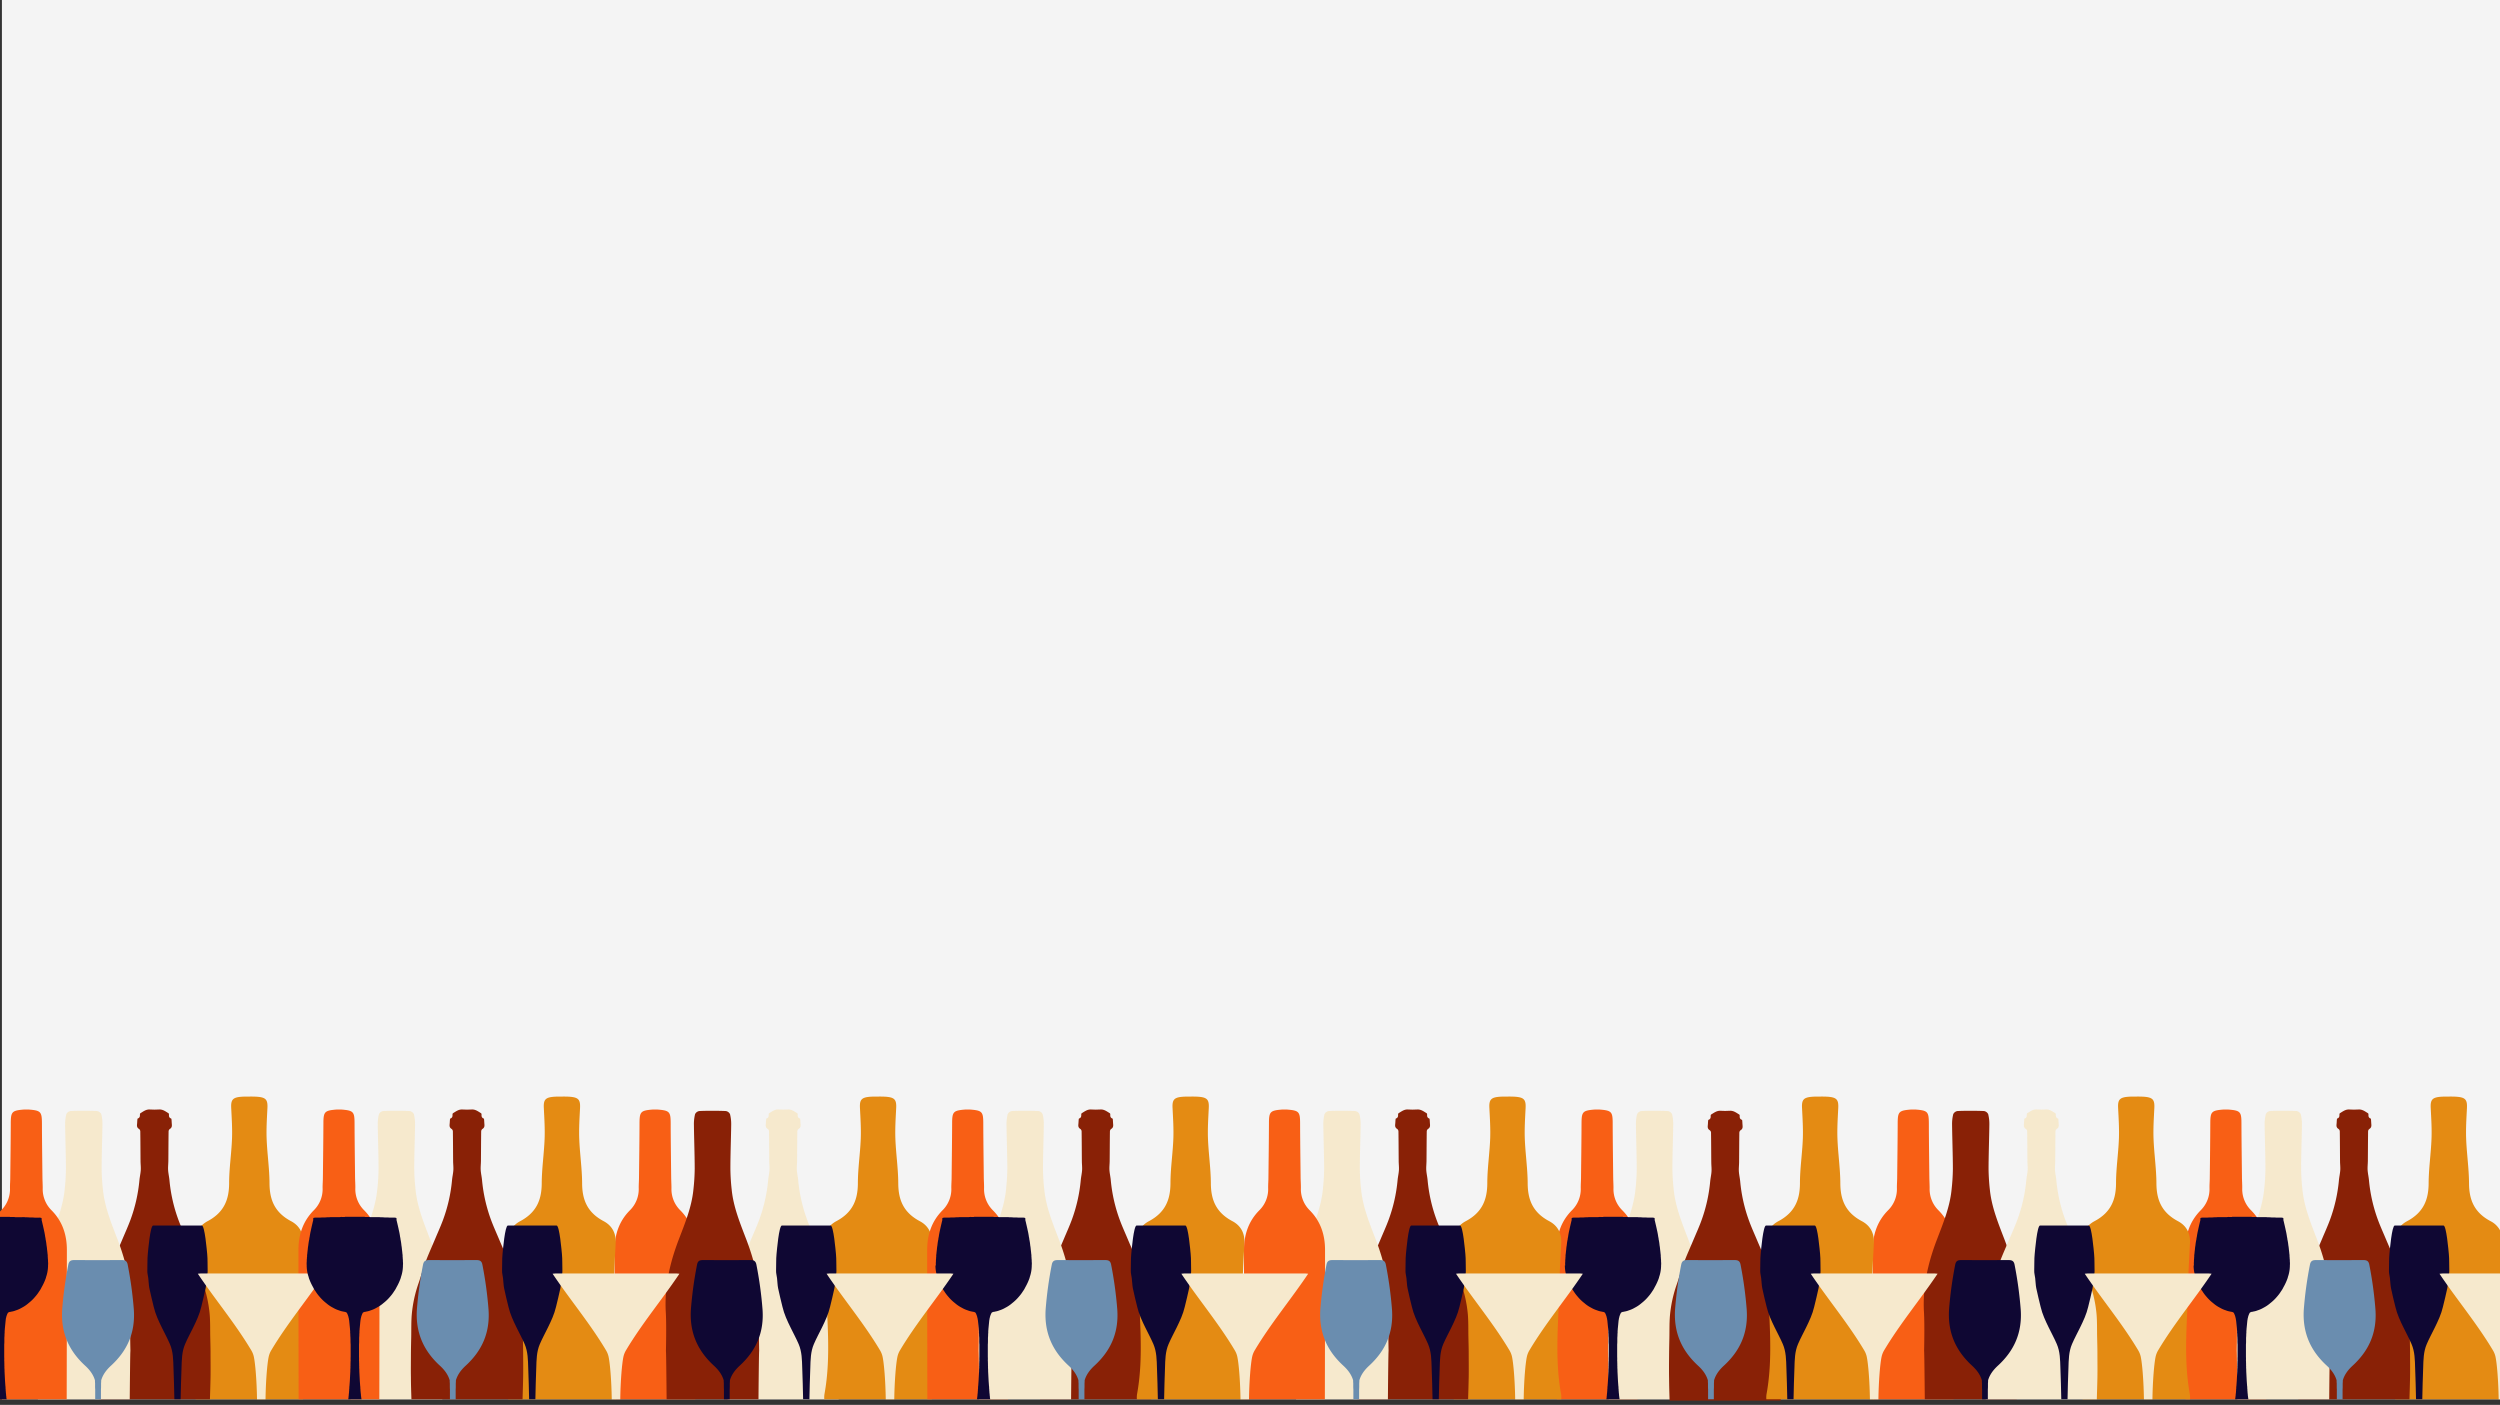 <?xml version="1.0" encoding="UTF-8"?> <svg xmlns="http://www.w3.org/2000/svg" viewBox="0 0 2609.91 1466.6"><rect x="0" y="0" width="2609.91" height="1466.6" fill="#333333" stroke="none"/><defs><style>.cls-1{fill:#f4f4f4;}.cls-2{fill:#f6e9cd;}.cls-3{fill:#e48b13;}.cls-4{fill:#f85f15;}.cls-5{fill:#892106;}.cls-6{fill:none;}.cls-7{fill:#6a8daf;}.cls-8{fill:#0f0733;}</style></defs><g id="Layer_2" data-name="Layer 2"><g id="Layer_1-2" data-name="Layer 1"><rect class="cls-1" x="2" width="2607.91" height="1460.8"></rect><path class="cls-2" d="M365.17,1410.43c.21,0,.52,28.48.71,50.37h95.91c.19-21.89.49-50.37.71-50.37,0,0-.66-27,.13-40.38,1.55-26.14-4-51-13.33-75.49-6.53-17.12-13.65-34.21-15.47-52.54a214.05,214.05,0,0,1-1.37-21.92c0-15.29.65-30.58.83-45.87a42.22,42.22,0,0,0-1.21-11.08,5.92,5.92,0,0,0-4.37-3.26c-4.62-.23-9.25-.26-13.88-.26s-9.25,0-13.87.26a5.92,5.92,0,0,0-4.37,3.26,42.66,42.66,0,0,0-1.22,11.08c.19,15.29.79,30.58.84,45.87a216.93,216.93,0,0,1-1.37,21.92c-1.82,18.33-8.95,35.42-15.48,52.54-9.34,24.51-14.87,49.35-13.33,75.49C365.82,1383.47,365.17,1410.43,365.17,1410.43Z"></path><path class="cls-2" d="M759.56,1460.8h116c.23-7.62.48-15.23.62-22.86.16-8.31,0-16.63,0-25,0-5.78-.18-11.56-.3-17.34-.16-7.83.06-15.67-.59-23.46a134.66,134.66,0,0,0-7.18-32.82c-2.56-7.4-4.58-14.95-7.34-22.29-3-8-6.59-15.83-9.91-23.74-2.7-6.4-5.59-12.76-8-19.24a162.22,162.22,0,0,1-9.58-42c-.32-3.52-1.18-7-1.39-10.51-.2-3.19.21-6.41.24-9.62.1-10.26.11-20.52.25-30.78a3.31,3.31,0,0,1,1.29-2.53c2.74-1.65,2.12-4,2-6.21-.08-1.12-.11-2.24-.22-3.35,0-.47-.11-1.24-.41-1.35-2.45-.87-2.29-2.68-2.28-4.49a1.46,1.46,0,0,0-.57-1.09c-2.92-1.75-5.68-4-9.5-3.86l-5.08.17-5.08-.17c-3.82-.13-6.57,2.11-9.49,3.86a1.4,1.4,0,0,0-.57,1.09c0,1.81.16,3.62-2.28,4.49-.3.11-.37.88-.41,1.35-.12,1.11-.15,2.23-.23,3.35-.16,2.26-.78,4.56,2,6.21a3.33,3.33,0,0,1,1.28,2.53c.15,10.26.16,20.52.25,30.78,0,3.21.44,6.43.24,9.62-.21,3.51-1.06,7-1.39,10.51a162.22,162.22,0,0,1-9.58,42c-2.42,6.48-5.31,12.84-8,19.24-3.33,7.91-6.91,15.74-9.92,23.74-2.76,7.34-4.78,14.89-7.33,22.29a134.68,134.68,0,0,0-7.19,32.82c-.65,7.79-.43,15.63-.59,23.46-.11,5.78-.26,11.56-.3,17.34-.06,8.32-.17,16.64,0,25C759.08,1445.57,759.33,1453.18,759.56,1460.8Z"></path><path class="cls-3" d="M860.52,1460.8H972.78a23.72,23.72,0,0,0-.32-6.41c-7-39.45-2-78.82-1.39-118.22.2-12.87,1.13-25.73,1.71-38.6.42-9.44-3.17-17.74-12.56-22.72-17.49-9.28-22.38-22.9-22.46-39.48-.08-15.49-2.43-30.95-3-46.45-.41-10.67.29-21.39.82-32.07.46-9.17-1.72-11.49-12.51-12-2.13-.09-4.26-.09-6.39-.07s-4.26,0-6.38.07c-10.8.49-13,2.81-12.52,12,.53,10.68,1.23,21.4.82,32.07-.6,15.5-3,31-3,46.45-.08,16.58-5,30.2-22.46,39.48-9.39,5-13,13.28-12.56,22.72.58,12.87,1.51,25.73,1.71,38.6.62,39.4,5.64,78.77-1.39,118.22A23.72,23.72,0,0,0,860.52,1460.8Z"></path><path class="cls-4" d="M1052.35,1460.8q.18-78,.19-155.93c0-15.76-4.62-29.91-16-41.36a31.1,31.1,0,0,1-9.21-23.26c.05-3.74-.25-7.48-.29-11.23-.2-18.66-.46-37.32-.53-56,0-12.48-1.06-13.75-14.19-14.73-.68,0-3.46,0-4.15,0-13.13,1-14.14,2.25-14.18,14.73-.07,18.66-.33,37.32-.53,56,0,3.75-.35,7.49-.3,11.23a31,31,0,0,1-9.21,23.26c-11.37,11.45-16,25.6-16,41.36q0,78,.18,155.93Z"></path><path class="cls-5" d="M1085.9,1460.8h116c.23-7.62.47-15.23.62-22.86.15-8.31,0-16.63,0-25,0-5.78-.19-11.56-.31-17.34-.15-7.83.06-15.67-.59-23.46a134.2,134.2,0,0,0-7.18-32.82c-2.56-7.4-4.58-14.95-7.33-22.29-3-8-6.6-15.83-9.92-23.74-2.69-6.4-5.58-12.76-8-19.24a162.63,162.63,0,0,1-9.58-42c-.32-3.52-1.17-7-1.39-10.51-.19-3.19.22-6.41.25-9.62.09-10.26.1-20.52.25-30.78a3.33,3.33,0,0,1,1.28-2.53c2.74-1.65,2.13-4,2-6.21-.08-1.12-.11-2.24-.22-3.35,0-.47-.11-1.24-.41-1.35-2.45-.87-2.29-2.68-2.28-4.49a1.4,1.4,0,0,0-.57-1.09c-2.92-1.75-5.67-4-9.5-3.86l-5.07.17-5.08-.17c-3.83-.13-6.58,2.11-9.5,3.86a1.4,1.4,0,0,0-.57,1.09c0,1.81.17,3.62-2.28,4.49-.3.11-.36.88-.41,1.35-.11,1.11-.14,2.23-.22,3.35-.16,2.26-.78,4.56,2,6.21a3.33,3.33,0,0,1,1.28,2.53c.15,10.26.16,20.52.25,30.78,0,3.21.44,6.43.25,9.62-.22,3.51-1.07,7-1.39,10.51a162.63,162.63,0,0,1-9.58,42c-2.43,6.48-5.32,12.84-8,19.24-3.32,7.91-6.91,15.74-9.92,23.74-2.75,7.34-4.77,14.89-7.33,22.29a134.2,134.2,0,0,0-7.18,32.82c-.66,7.79-.44,15.63-.59,23.46-.12,5.78-.26,11.56-.31,17.34,0,8.32-.17,16.64,0,25C1085.43,1445.57,1085.67,1453.18,1085.9,1460.8Z"></path><path class="cls-3" d="M1186.87,1460.8h112.25a23.32,23.32,0,0,0-.32-6.41c-7-39.45-2-78.82-1.39-118.22.2-12.87,1.14-25.73,1.71-38.6.43-9.44-3.17-17.74-12.56-22.72-17.49-9.28-22.38-22.9-22.46-39.48-.07-15.49-2.43-30.95-3-46.45-.41-10.67.28-21.39.82-32.07.45-9.17-1.73-11.49-12.52-12-2.12-.09-4.26-.09-6.39-.07s-4.26,0-6.38.07c-10.79.49-13,2.81-12.52,12,.53,10.68,1.23,21.4.82,32.07-.59,15.5-3,31-3,46.45-.09,16.58-5,30.2-22.46,39.48-9.39,5-13,13.28-12.57,22.72.58,12.87,1.52,25.73,1.72,38.6.61,39.4,5.63,78.77-1.39,118.22A22.93,22.93,0,0,0,1186.87,1460.8Z"></path><rect class="cls-6" x="2" y="380.06" width="2607.91" height="1086.54"></rect><path class="cls-4" d="M1709.45,1460.8q.16-78,.18-155.93c0-15.76-4.62-29.91-16-41.36a31,31,0,0,1-9.21-23.26c0-3.74-.26-7.48-.3-11.23-.2-18.66-.46-37.32-.53-56,0-12.48-1-13.75-14.18-14.73-.69,0-3.47,0-4.15,0-13.13,1-14.15,2.25-14.19,14.73-.07,18.66-.33,37.32-.53,56,0,3.75-.34,7.49-.29,11.23a31.08,31.08,0,0,1-9.22,23.26c-11.37,11.45-16,25.6-16,41.36q0,78,.18,155.93Z"></path><path class="cls-3" d="M1517.62,1460.8h112.25a23.32,23.32,0,0,0-.32-6.41c-7-39.45-2-78.82-1.39-118.22.2-12.87,1.14-25.73,1.71-38.6.43-9.44-3.17-17.74-12.56-22.72-17.49-9.28-22.38-22.9-22.46-39.48-.08-15.49-2.43-30.95-3-46.45-.41-10.67.29-21.39.82-32.07.46-9.17-1.72-11.49-12.51-12-2.12-.09-4.26-.09-6.39-.07s-4.26,0-6.38.07c-10.79.49-13,2.81-12.52,12,.53,10.68,1.23,21.4.82,32.07-.6,15.5-3,31-3,46.45-.09,16.58-5,30.2-22.46,39.48-9.39,5-13,13.28-12.57,22.72.58,12.87,1.52,25.73,1.72,38.6.61,39.4,5.63,78.77-1.39,118.22A22.93,22.93,0,0,0,1517.62,1460.8Z"></path><path class="cls-2" d="M1678.65,1410.43c.21,0,.52,28.48.71,50.37h95.91c.19-21.89.5-50.37.71-50.37,0,0-.66-27,.14-40.38,1.54-26.14-4-51-13.34-75.49-6.52-17.12-13.65-34.21-15.47-52.54a214.05,214.05,0,0,1-1.37-21.92c0-15.29.65-30.58.83-45.87a42.22,42.22,0,0,0-1.21-11.08,5.92,5.92,0,0,0-4.37-3.26c-4.62-.23-9.25-.26-13.87-.26s-9.26,0-13.88.26a5.92,5.92,0,0,0-4.37,3.26,42.66,42.66,0,0,0-1.22,11.08c.19,15.29.79,30.58.84,45.87a214.05,214.05,0,0,1-1.37,21.92c-1.82,18.33-9,35.42-15.48,52.54-9.34,24.51-14.87,49.35-13.33,75.49C1679.3,1383.47,1678.65,1410.43,1678.65,1410.43Z"></path><path class="cls-5" d="M1743,1462.16h116c.23-7.62.48-15.24.62-22.86.16-8.31,0-16.64,0-25,0-5.79-.19-11.57-.3-17.35-.16-7.82.06-15.67-.59-23.45a135.2,135.2,0,0,0-7.18-32.83c-2.56-7.4-4.59-15-7.34-22.29-3-8-6.6-15.82-9.92-23.73-2.69-6.4-5.58-12.76-8-19.25a162.15,162.15,0,0,1-9.58-42c-.33-3.52-1.18-7-1.4-10.52-.19-3.19.22-6.4.25-9.61.09-10.26.1-20.52.25-30.79a3.34,3.34,0,0,1,1.28-2.53c2.74-1.64,2.13-3.94,2-6.21-.08-1.11-.1-2.23-.22-3.34,0-.48-.11-1.24-.41-1.35-2.44-.88-2.29-2.68-2.28-4.49a1.4,1.4,0,0,0-.57-1.1c-2.92-1.74-5.67-4-9.49-3.86-1.69.06-3.39.11-5.08.18l-5.08-.18c-3.82-.12-6.58,2.12-9.5,3.86a1.46,1.46,0,0,0-.57,1.1c0,1.81.17,3.61-2.28,4.49-.3.11-.36.87-.41,1.35-.11,1.11-.14,2.23-.22,3.34-.16,2.27-.78,4.57,2,6.21a3.28,3.28,0,0,1,1.28,2.53c.15,10.27.16,20.53.26,30.79,0,3.21.43,6.42.24,9.61-.21,3.52-1.07,7-1.39,10.52a162.15,162.15,0,0,1-9.58,42c-2.43,6.49-5.31,12.85-8,19.25-3.32,7.91-6.91,15.74-9.91,23.73-2.76,7.34-4.78,14.89-7.34,22.29a134.74,134.74,0,0,0-7.18,32.83c-.65,7.78-.43,15.63-.59,23.45-.12,5.78-.26,11.56-.3,17.35-.06,8.31-.17,16.64,0,25C1742.52,1446.92,1742.76,1454.54,1743,1462.16Z"></path><path class="cls-4" d="M2039.49,1460.8q.18-78,.19-155.93c0-15.76-4.62-29.91-16-41.36a31.07,31.07,0,0,1-9.21-23.26c0-3.74-.25-7.48-.29-11.23-.21-18.66-.47-37.32-.53-56-.05-12.48-1.06-13.75-14.19-14.73-.69,0-3.46,0-4.15,0-13.13,1-14.14,2.25-14.19,14.73-.06,18.66-.32,37.32-.53,56,0,3.75-.34,7.49-.29,11.23a31.07,31.07,0,0,1-9.21,23.26c-11.38,11.45-16,25.6-16,41.36q0,78,.19,155.93Z"></path><path class="cls-4" d="M2365.83,1460.8q.18-78,.19-155.93c0-15.76-4.62-29.91-16-41.36a31.1,31.1,0,0,1-9.21-23.26c.05-3.74-.25-7.48-.29-11.23-.2-18.66-.46-37.32-.53-56,0-12.48-1.06-13.75-14.19-14.73-.68,0-3.46,0-4.15,0-13.13,1-14.14,2.25-14.18,14.73-.07,18.66-.33,37.32-.53,56,0,3.75-.35,7.49-.3,11.23a31,31,0,0,1-9.21,23.26c-11.37,11.45-16,25.6-16,41.36q0,78,.18,155.93Z"></path><path class="cls-3" d="M1844,1460.8h112.25a22.93,22.93,0,0,0-.32-6.41c-7-39.45-2-78.82-1.39-118.22.2-12.87,1.14-25.73,1.72-38.6.42-9.44-3.18-17.74-12.57-22.72-17.48-9.28-22.37-22.9-22.45-39.48-.08-15.49-2.44-30.95-3-46.45-.41-10.67.29-21.39.82-32.07.46-9.17-1.73-11.49-12.52-12-2.12-.09-4.25-.09-6.38-.07s-4.26,0-6.39.07c-10.79.49-13,2.81-12.51,12,.53,10.68,1.22,21.4.82,32.07-.6,15.5-3,31-3,46.45-.08,16.58-5,30.2-22.46,39.48-9.39,5-13,13.28-12.56,22.72.57,12.87,1.51,25.73,1.71,38.6.62,39.4,5.64,78.77-1.39,118.22A23.32,23.32,0,0,0,1844,1460.8Z"></path><path class="cls-5" d="M1416.65,1460.8h116c.24-7.62.48-15.23.63-22.86.15-8.31,0-16.63,0-25,0-5.78-.19-11.56-.31-17.34-.15-7.83.06-15.67-.59-23.46a134.2,134.2,0,0,0-7.18-32.82c-2.56-7.4-4.58-14.95-7.33-22.29-3-8-6.6-15.83-9.92-23.74-2.69-6.4-5.58-12.76-8-19.24a162.63,162.63,0,0,1-9.58-42c-.32-3.52-1.17-7-1.39-10.51-.19-3.19.21-6.41.25-9.62.09-10.26.1-20.52.25-30.78a3.27,3.27,0,0,1,1.28-2.53c2.74-1.65,2.12-4,2-6.21-.08-1.12-.11-2.24-.22-3.35,0-.47-.11-1.24-.41-1.35-2.45-.87-2.29-2.68-2.28-4.49a1.4,1.4,0,0,0-.57-1.09c-2.92-1.75-5.67-4-9.5-3.86l-5.08.17-5.08-.17c-3.82-.13-6.57,2.11-9.49,3.86a1.4,1.4,0,0,0-.57,1.09c0,1.81.16,3.62-2.28,4.49-.3.11-.36.88-.41,1.35-.11,1.11-.14,2.23-.22,3.35-.17,2.26-.78,4.56,2,6.21a3.33,3.33,0,0,1,1.28,2.53c.15,10.26.16,20.52.25,30.78,0,3.21.44,6.43.25,9.62-.22,3.51-1.07,7-1.4,10.51a161.82,161.82,0,0,1-9.58,42c-2.42,6.48-5.31,12.84-8,19.24-3.32,7.91-6.91,15.74-9.92,23.74-2.75,7.34-4.77,14.89-7.33,22.29a134.2,134.2,0,0,0-7.18,32.82c-.66,7.79-.44,15.63-.6,23.46-.11,5.78-.26,11.56-.3,17.34-.06,8.32-.17,16.64,0,25C1416.17,1445.57,1416.42,1453.18,1416.65,1460.8Z"></path><path class="cls-2" d="M1352.31,1410.43c.21,0,.51,28.48.71,50.37h95.9c.2-21.89.5-50.37.72-50.37,0,0-.66-27,.13-40.38,1.54-26.14-4-51-13.33-75.49-6.53-17.12-13.66-34.21-15.47-52.54a216.94,216.94,0,0,1-1.38-21.92c.05-15.29.66-30.58.84-45.87a42.66,42.66,0,0,0-1.22-11.08,5.91,5.91,0,0,0-4.36-3.26c-4.62-.23-9.25-.26-13.88-.26s-9.26,0-13.87.26a5.92,5.92,0,0,0-4.37,3.26,42.66,42.66,0,0,0-1.22,11.08c.18,15.29.79,30.58.84,45.87q-.13,11-1.37,21.92c-1.82,18.33-9,35.42-15.48,52.54-9.34,24.51-14.87,49.35-13.33,75.49C1353,1383.47,1352.31,1410.43,1352.31,1410.43Z"></path><path class="cls-4" d="M1383.1,1460.8q.18-78,.19-155.93c0-15.76-4.62-29.91-16-41.36a31.1,31.1,0,0,1-9.21-23.26c.05-3.74-.25-7.48-.29-11.23-.2-18.66-.46-37.32-.53-56,0-12.48-1.06-13.75-14.19-14.73-.68,0-3.46,0-4.15,0-13.13,1-14.14,2.25-14.18,14.73-.07,18.66-.33,37.32-.54,56,0,3.75-.34,7.49-.29,11.23a31,31,0,0,1-9.21,23.26c-11.37,11.45-16,25.6-16,41.36q0,78,.19,155.93Z"></path><path class="cls-7" d="M1402.36,1425.69c4.63,4.25,8.43,9.1,10.25,15.27a29.8,29.8,0,0,0,.14,3.13l0,1.56v.81a36.58,36.58,0,0,0,.12,3.92c0,.15,0,.3,0,.44,0,3.29,0,6.57,0,9.86v.12h6v-.12c0-3.29,0-6.57,0-9.86,0-.14,0-.29,0-.44.11-1.3.14-2.61.12-3.92,0-.27,0-.54,0-.81,0-.52,0-1,0-1.56a29.8,29.8,0,0,0,.14-3.13c1.82-6.17,5.62-11,10.25-15.27,16.73-15.33,25.47-34.08,23.83-58.35a403.87,403.87,0,0,0-6.44-47.1c-.85-4.54-3.56-4.77-6.8-4.77-8.06,0-16.12.07-24.18.07s-16.13-.06-24.19-.07c-3.23,0-5.94.23-6.79,4.77a403.87,403.87,0,0,0-6.44,47.1C1376.89,1391.61,1385.63,1410.36,1402.36,1425.69Z"></path><path class="cls-5" d="M2008.7,1410.43c.21,0,.51,28.48.71,50.37h95.9c.2-21.89.5-50.37.71-50.37,0,0-.65-27,.14-40.38,1.54-26.14-4-51-13.33-75.49-6.53-17.12-13.66-34.21-15.48-52.54q-1.23-10.92-1.37-21.92c.05-15.29.65-30.58.84-45.87a42.66,42.66,0,0,0-1.22-11.08,5.93,5.93,0,0,0-4.36-3.26c-4.62-.23-9.25-.26-13.88-.26s-9.26,0-13.88.26a5.91,5.91,0,0,0-4.36,3.26,42.66,42.66,0,0,0-1.22,11.08c.18,15.29.79,30.58.84,45.87a216.94,216.94,0,0,1-1.38,21.92c-1.81,18.33-8.94,35.42-15.47,52.54-9.34,24.51-14.87,49.35-13.33,75.49C2009.35,1383.47,2008.7,1410.43,2008.7,1410.43Z"></path><path class="cls-8" d="M1839.74,1344.83c1.3,6.54,3,13,4.56,19.46,1.79,7.7,5.06,14.64,8.44,21.56,2.81,5.77,5.89,11.38,8.44,17.3,3.44,8,3.48,16.57,3.75,25,.33,10.87.8,21.73.92,32.6h6.54c.12-10.87.59-21.73.93-32.6.26-8.48.3-17.06,3.74-25,2.55-5.92,5.63-11.53,8.44-17.3,3.38-6.92,6.65-13.86,8.44-21.56,1.51-6.48,3.26-12.92,4.56-19.46.68-3.42.69-7,1.09-10.48.3-2.58,1.14-5.16,1-7.7-.24-5.84.11-11.73-.49-17.55-.33-3.26-2.51-29.71-5.57-29.71h-50.87c-3.07,0-5.25,26.45-5.58,29.71-.6,5.82-.25,11.71-.49,17.55-.11,2.54.73,5.12,1,7.7C1839.05,1337.84,1839.06,1341.41,1839.74,1344.83Z"></path><path class="cls-2" d="M1021.56,1410.43c.21,0,.51,28.48.71,50.37h95.9c.2-21.89.5-50.37.72-50.37,0,0-.66-27,.13-40.38,1.54-26.14-4-51-13.33-75.49-6.53-17.12-13.66-34.21-15.47-52.54a216.94,216.94,0,0,1-1.38-21.92c.05-15.29.66-30.58.84-45.87a43.08,43.08,0,0,0-1.21-11.08,5.92,5.92,0,0,0-4.37-3.26c-4.62-.23-9.25-.26-13.88-.26s-9.26,0-13.87.26a5.92,5.92,0,0,0-4.37,3.26,42.66,42.66,0,0,0-1.22,11.08c.18,15.29.79,30.58.84,45.87a216.93,216.93,0,0,1-1.37,21.92c-1.82,18.33-9,35.42-15.48,52.54-9.34,24.51-14.87,49.35-13.33,75.49C1022.21,1383.47,1021.56,1410.43,1021.56,1410.43Z"></path><path class="cls-4" d="M726,1460.8q.18-78,.19-155.93c0-15.76-4.62-29.91-16-41.36a31.07,31.07,0,0,1-9.21-23.26c0-3.74-.25-7.48-.29-11.23-.21-18.66-.47-37.32-.53-56,0-12.48-1.06-13.75-14.19-14.73-.69,0-3.46,0-4.15,0-13.13,1-14.14,2.25-14.19,14.73-.06,18.66-.32,37.32-.53,56,0,3.75-.34,7.49-.29,11.23a31.07,31.07,0,0,1-9.21,23.26c-11.38,11.45-16,25.6-16,41.36q0,78,.18,155.93Z"></path><path class="cls-5" d="M695.21,1410.43c.22,0,.52,28.48.71,50.37h95.91c.19-21.89.5-50.37.71-50.37,0,0-.65-27,.14-40.38,1.54-26.14-4-51-13.33-75.49-6.53-17.12-13.66-34.21-15.48-52.54a216.93,216.93,0,0,1-1.37-21.92c0-15.29.65-30.58.84-45.87a42.66,42.66,0,0,0-1.22-11.08,5.92,5.92,0,0,0-4.37-3.26c-4.61-.23-9.24-.26-13.87-.26s-9.26,0-13.88.26a5.92,5.92,0,0,0-4.37,3.26,43.08,43.08,0,0,0-1.21,11.08c.18,15.29.79,30.58.83,45.87a214.05,214.05,0,0,1-1.37,21.92c-1.81,18.33-8.94,35.42-15.47,52.54-9.34,24.51-14.87,49.35-13.33,75.49C695.87,1383.47,695.21,1410.43,695.21,1410.43Z"></path><path class="cls-3" d="M530.48,1460.8H642.73a23.32,23.32,0,0,0-.32-6.41c-7-39.45-2-78.82-1.39-118.22.2-12.87,1.14-25.73,1.72-38.6.42-9.44-3.18-17.74-12.57-22.72-17.48-9.28-22.37-22.9-22.45-39.48-.08-15.49-2.44-30.95-3-46.45-.41-10.67.28-21.39.82-32.07.45-9.17-1.73-11.49-12.52-12-2.12-.09-4.26-.09-6.38-.07s-4.26,0-6.39.07c-10.79.49-13,2.81-12.51,12,.53,10.68,1.22,21.4.81,32.07-.59,15.5-2.95,31-3,46.45-.09,16.58-5,30.2-22.46,39.48-9.39,5-13,13.28-12.56,22.72.57,12.87,1.51,25.73,1.71,38.6.61,39.4,5.63,78.77-1.39,118.22A23.32,23.32,0,0,0,530.48,1460.8Z"></path><path class="cls-5" d="M429.52,1460.8h116c.23-7.62.48-15.23.62-22.86.16-8.31.05-16.63,0-25,0-5.78-.19-11.56-.3-17.34-.16-7.83.06-15.67-.59-23.46a134.68,134.68,0,0,0-7.19-32.82c-2.55-7.4-4.58-14.95-7.33-22.29-3-8-6.6-15.83-9.92-23.74-2.69-6.4-5.58-12.76-8-19.24a163,163,0,0,1-9.58-42c-.32-3.52-1.17-7-1.39-10.51-.19-3.19.22-6.41.25-9.62.09-10.26.1-20.52.25-30.78a3.33,3.33,0,0,1,1.28-2.53c2.74-1.65,2.13-4,2-6.21-.08-1.12-.11-2.24-.22-3.35-.05-.47-.11-1.24-.41-1.35-2.44-.87-2.29-2.68-2.28-4.49a1.4,1.4,0,0,0-.57-1.09c-2.92-1.75-5.67-4-9.49-3.86l-5.08.17-5.08-.17c-3.82-.13-6.58,2.11-9.5,3.86a1.43,1.43,0,0,0-.57,1.09c0,1.81.17,3.62-2.28,4.49-.3.11-.36.88-.41,1.35-.11,1.11-.14,2.23-.22,3.35-.16,2.26-.78,4.56,2,6.21a3.27,3.27,0,0,1,1.28,2.53c.15,10.26.16,20.52.25,30.78,0,3.21.44,6.43.25,9.62-.21,3.51-1.07,7-1.39,10.51a162.22,162.22,0,0,1-9.58,42c-2.43,6.48-5.32,12.84-8,19.24-3.32,7.91-6.91,15.74-9.92,23.74-2.75,7.34-4.77,14.89-7.33,22.29a134.2,134.2,0,0,0-7.18,32.82c-.66,7.79-.44,15.63-.59,23.46-.12,5.78-.26,11.56-.31,17.34,0,8.32-.16,16.64,0,25C429,1445.57,429.28,1453.18,429.52,1460.8Z"></path><path class="cls-3" d="M204.14,1460.8H316.39a23.72,23.72,0,0,0-.32-6.41c-7-39.45-2-78.82-1.39-118.22.2-12.87,1.14-25.73,1.71-38.6.43-9.44-3.17-17.74-12.56-22.72-17.49-9.28-22.38-22.9-22.46-39.48-.08-15.49-2.43-30.95-3-46.45-.41-10.67.29-21.39.82-32.07.46-9.17-1.72-11.49-12.51-12-2.13-.09-4.26-.09-6.39-.07s-4.26,0-6.38.07c-10.8.49-13,2.81-12.52,12,.53,10.68,1.23,21.4.82,32.07-.6,15.5-3,31-3,46.45-.08,16.58-5,30.2-22.45,39.48-9.4,5-13,13.28-12.57,22.72.58,12.87,1.52,25.73,1.72,38.6.61,39.4,5.63,78.77-1.4,118.22A23.29,23.29,0,0,0,204.14,1460.8Z"></path><path class="cls-5" d="M103.17,1460.8h116c.24-7.62.48-15.23.63-22.86.15-8.31,0-16.63,0-25,0-5.78-.18-11.56-.3-17.34-.15-7.83.06-15.67-.59-23.46a134.66,134.66,0,0,0-7.18-32.82c-2.56-7.4-4.58-14.95-7.34-22.29-3-8-6.59-15.83-9.91-23.74-2.7-6.4-5.58-12.76-8-19.24a162.22,162.22,0,0,1-9.58-42c-.32-3.52-1.18-7-1.39-10.51-.19-3.19.21-6.41.25-9.62.09-10.26.1-20.52.25-30.78a3.27,3.27,0,0,1,1.28-2.53c2.74-1.65,2.12-4,2-6.21-.08-1.12-.11-2.24-.22-3.35-.05-.47-.11-1.24-.41-1.35-2.45-.87-2.29-2.68-2.28-4.49a1.43,1.43,0,0,0-.57-1.09c-2.92-1.75-5.68-4-9.5-3.86l-5.08.17-5.08-.17c-3.82-.13-6.57,2.11-9.49,3.86a1.4,1.4,0,0,0-.57,1.09c0,1.81.16,3.62-2.28,4.49-.3.11-.36.88-.41,1.35-.11,1.11-.14,2.23-.22,3.35-.17,2.26-.78,4.56,2,6.21a3.33,3.33,0,0,1,1.28,2.53c.15,10.26.16,20.52.25,30.78,0,3.21.44,6.43.25,9.62-.22,3.51-1.07,7-1.4,10.51a162.22,162.22,0,0,1-9.58,42c-2.42,6.48-5.31,12.84-8,19.24-3.32,7.91-6.91,15.74-9.92,23.74-2.75,7.34-4.78,14.89-7.33,22.29a134.68,134.68,0,0,0-7.19,32.82c-.65,7.79-.43,15.63-.59,23.46-.11,5.78-.26,11.56-.3,17.34-.06,8.32-.17,16.64,0,25C102.69,1445.57,102.94,1453.18,103.17,1460.8Z"></path><path class="cls-2" d="M38.83,1410.43c.21,0,.51,28.48.71,50.37h95.9c.2-21.89.5-50.37.71-50.37,0,0-.65-27,.14-40.38,1.54-26.14-4-51-13.33-75.49-6.53-17.12-13.66-34.21-15.48-52.54q-1.23-10.92-1.37-21.92c0-15.29.65-30.58.84-45.87a42.66,42.66,0,0,0-1.22-11.08,5.91,5.91,0,0,0-4.36-3.26c-4.62-.23-9.25-.26-13.88-.26s-9.26,0-13.87.26a5.91,5.91,0,0,0-4.37,3.26A42.66,42.66,0,0,0,68,1174.23c.18,15.29.79,30.58.84,45.87A216.94,216.94,0,0,1,67.49,1242c-1.81,18.33-8.94,35.42-15.47,52.54-9.34,24.51-14.87,49.35-13.33,75.49C39.48,1383.47,38.83,1410.43,38.83,1410.43Z"></path><path class="cls-8" d="M155.92,1344.83c1.31,6.54,3.05,13,4.56,19.46,1.79,7.7,5.06,14.64,8.44,21.56,2.81,5.77,5.89,11.38,8.44,17.3,3.45,8,3.48,16.57,3.75,25,.33,10.87.8,21.73.92,32.6h6.54c.13-10.87.59-21.73.93-32.6.26-8.48.3-17.06,3.74-25,2.55-5.92,5.63-11.53,8.45-17.3,3.37-6.92,6.64-13.86,8.43-21.56,1.51-6.48,3.26-12.92,4.56-19.46.68-3.42.69-7,1.1-10.48.29-2.58,1.13-5.16,1-7.7-.24-5.84.11-11.73-.48-17.55-.34-3.26-2.51-29.71-5.58-29.71H159.87c-3.07,0-5.25,26.45-5.58,29.71-.6,5.82-.24,11.71-.49,17.55-.11,2.54.73,5.12,1,7.7C155.23,1337.84,155.24,1341.41,155.92,1344.83Z"></path><path class="cls-3" d="M2500.35,1460.8h109.56v-23.86c-2.34-24.13-1.09-48.25,0-72.36v-80.2a23,23,0,0,0-9.87-9.53c-17.49-9.28-22.37-22.9-22.46-39.48-.07-15.49-2.43-30.95-3-46.45-.41-10.67.28-21.39.82-32.07.45-9.17-1.73-11.49-12.52-12-2.12-.09-4.26-.09-6.39-.07s-4.26,0-6.38.07c-10.79.49-13,2.81-12.52,12,.54,10.68,1.23,21.4.82,32.07-.59,15.5-2.95,31-3,46.45-.09,16.58-5,30.2-22.46,39.48-9.39,5-13,13.28-12.56,22.72.57,12.87,1.51,25.73,1.71,38.6.61,39.4,5.63,78.77-1.39,118.22A23.32,23.32,0,0,0,2500.35,1460.8Z"></path><path class="cls-4" d="M69.62,1460.8q.18-78,.19-155.93c0-15.76-4.62-29.91-16-41.36a31.1,31.1,0,0,1-9.21-23.26c0-3.74-.25-7.48-.29-11.23-.21-18.66-.47-37.32-.53-56-.05-12.48-1.06-13.75-14.19-14.73-.69,0-3.46,0-4.15,0-13.13,1-14.14,2.25-14.19,14.73-.06,18.66-.32,37.32-.53,56,0,3.75-.34,7.49-.29,11.23a31,31,0,0,1-9.21,23.26c-.42.43-.82.86-1.22,1.3v196Z"></path><path class="cls-5" d="M2399.39,1460.8h116c.23-7.62.47-15.23.62-22.86.16-8.31,0-16.63,0-25,0-5.78-.19-11.56-.3-17.34-.16-7.83.06-15.67-.59-23.46a134.68,134.68,0,0,0-7.19-32.82c-2.56-7.4-4.58-14.95-7.33-22.29-3-8-6.6-15.83-9.92-23.74-2.69-6.4-5.58-12.76-8-19.24a163,163,0,0,1-9.58-42c-.32-3.52-1.17-7-1.39-10.51-.19-3.19.22-6.41.25-9.62.09-10.26.1-20.52.25-30.78a3.33,3.33,0,0,1,1.28-2.53c2.74-1.65,2.13-4,2-6.21-.08-1.12-.11-2.24-.22-3.35-.05-.47-.11-1.24-.41-1.35-2.44-.87-2.29-2.68-2.28-4.49a1.4,1.4,0,0,0-.57-1.09c-2.92-1.75-5.67-4-9.49-3.86l-5.08.17-5.08-.17c-3.83-.13-6.58,2.11-9.5,3.86a1.4,1.4,0,0,0-.57,1.09c0,1.81.17,3.62-2.28,4.49-.3.11-.36.88-.41,1.35-.11,1.11-.14,2.23-.22,3.35-.16,2.26-.78,4.56,2,6.21a3.27,3.27,0,0,1,1.28,2.53c.15,10.26.16,20.52.25,30.78,0,3.21.44,6.43.25,9.62-.22,3.51-1.07,7-1.39,10.51a162.22,162.22,0,0,1-9.58,42c-2.43,6.48-5.32,12.84-8,19.24-3.32,7.91-6.91,15.74-9.92,23.74-2.75,7.34-4.77,14.89-7.33,22.29a134.2,134.2,0,0,0-7.18,32.82c-.66,7.79-.44,15.63-.59,23.46-.12,5.78-.26,11.56-.31,17.34-.05,8.32-.16,16.64,0,25C2398.91,1445.57,2399.15,1453.18,2399.39,1460.8Z"></path><path class="cls-2" d="M2335,1410.43c.21,0,.52,28.48.71,50.37h95.9c.2-21.89.5-50.37.72-50.37,0,0-.66-27,.13-40.38,1.55-26.14-4-51-13.33-75.49-6.53-17.12-13.66-34.21-15.47-52.54a214.05,214.05,0,0,1-1.37-21.92c0-15.29.65-30.58.83-45.87a42.65,42.65,0,0,0-1.21-11.08,5.92,5.92,0,0,0-4.37-3.26c-4.62-.23-9.25-.26-13.88-.26s-9.25,0-13.87.26a5.92,5.92,0,0,0-4.37,3.26,42.66,42.66,0,0,0-1.22,11.08c.19,15.29.79,30.58.84,45.87a216.93,216.93,0,0,1-1.37,21.92c-1.82,18.33-8.95,35.42-15.48,52.54-9.34,24.51-14.87,49.35-13.33,75.49C2335.69,1383.47,2335,1410.43,2335,1410.43Z"></path><path class="cls-7" d="M2429.08,1425.69c4.64,4.25,8.44,9.1,10.25,15.27,0,1,0,2.09.14,3.13,0,.52,0,1,0,1.56v.81c0,1.31,0,2.62.11,3.92,0,.15,0,.3,0,.44,0,3.29,0,6.57,0,9.86v.12h6v-.12c0-3.29,0-6.57,0-9.86,0-.14,0-.29,0-.44.1-1.3.14-2.61.11-3.92v-.81c0-.52,0-1,0-1.56a29.78,29.78,0,0,0,.13-3.13c1.82-6.17,5.62-11,10.26-15.27,16.73-15.33,25.47-34.08,23.82-58.35a403.87,403.87,0,0,0-6.44-47.1c-.85-4.54-3.56-4.77-6.79-4.77-8.06,0-16.12.07-24.19.07s-16.12-.06-24.18-.07c-3.23,0-5.94.23-6.79,4.77a399.63,399.63,0,0,0-6.44,47.1C2403.61,1391.61,2412.35,1410.36,2429.08,1425.69Z"></path><path class="cls-8" d="M2496.13,1344.83c1.3,6.54,3,13,4.56,19.46,1.79,7.7,5.06,14.64,8.44,21.56,2.81,5.77,5.89,11.38,8.44,17.3,3.44,8,3.48,16.57,3.74,25,.34,10.87.81,21.73.93,32.6h6.54c.12-10.87.59-21.73.92-32.6.26-8.48.3-17.06,3.75-25,2.55-5.92,5.63-11.53,8.44-17.3,3.38-6.92,6.65-13.86,8.44-21.56,1.51-6.48,3.25-12.92,4.56-19.46.68-3.42.69-7,1.09-10.48.3-2.58,1.13-5.16,1-7.7-.25-5.84.11-11.73-.49-17.55-.33-3.26-2.51-29.71-5.58-29.71h-50.87c-3.06,0-5.24,26.45-5.58,29.71-.59,5.82-.24,11.71-.48,17.55-.11,2.54.73,5.12,1,7.7C2495.44,1337.84,2495.45,1341.41,2496.13,1344.83Z"></path><path class="cls-2" d="M2605.12,1416c1.65,7.21,3.15,26.34,3.4,44.77h1.39V1329.45h-59.7c-1.15.1-2.31.19-3.46.31,18,26.89,39,51.82,55.63,79.69A22.65,22.65,0,0,1,2605.12,1416Z"></path><path class="cls-3" d="M2174,1460.8h112.25a23.72,23.72,0,0,0-.32-6.41c-7-39.45-2-78.82-1.39-118.22.2-12.87,1.14-25.73,1.71-38.6.42-9.44-3.17-17.74-12.56-22.72-17.49-9.28-22.38-22.9-22.46-39.48-.08-15.49-2.43-30.95-3-46.45-.41-10.67.29-21.39.82-32.07.46-9.17-1.72-11.49-12.51-12-2.13-.09-4.26-.09-6.39-.07s-4.26,0-6.38.07c-10.8.49-13,2.81-12.52,12,.53,10.68,1.23,21.4.82,32.07-.6,15.5-3,31-3,46.45-.08,16.58-5,30.2-22.45,39.48-9.4,5-13,13.28-12.57,22.72.58,12.87,1.51,25.73,1.72,38.6.61,39.4,5.63,78.77-1.4,118.22A23.29,23.29,0,0,0,2174,1460.8Z"></path><path class="cls-2" d="M2073,1460.8h116c.23-7.62.48-15.23.63-22.86.15-8.31,0-16.63,0-25,0-5.78-.18-11.56-.3-17.34-.16-7.83.06-15.67-.59-23.46a134.66,134.66,0,0,0-7.18-32.82c-2.56-7.4-4.58-14.95-7.34-22.29-3-8-6.59-15.83-9.91-23.74-2.7-6.4-5.58-12.76-8-19.24a162.22,162.22,0,0,1-9.58-42c-.32-3.52-1.18-7-1.39-10.51-.19-3.19.21-6.41.24-9.62.1-10.26.11-20.52.25-30.78a3.31,3.31,0,0,1,1.29-2.53c2.74-1.65,2.12-4,2-6.21-.08-1.12-.11-2.24-.22-3.35,0-.47-.11-1.24-.41-1.35-2.45-.87-2.29-2.68-2.28-4.49a1.46,1.46,0,0,0-.57-1.09c-2.92-1.75-5.68-4-9.5-3.86l-5.08.17-5.08-.17c-3.82-.13-6.57,2.11-9.49,3.86a1.4,1.4,0,0,0-.57,1.09c0,1.81.16,3.62-2.28,4.49-.3.11-.36.88-.41,1.35-.11,1.11-.14,2.23-.22,3.35-.17,2.26-.79,4.56,2,6.21a3.33,3.33,0,0,1,1.28,2.53c.15,10.26.16,20.52.25,30.78,0,3.21.44,6.43.25,9.62-.22,3.51-1.07,7-1.4,10.51a162.22,162.22,0,0,1-9.58,42c-2.42,6.48-5.31,12.84-8,19.24-3.32,7.91-6.91,15.74-9.92,23.74-2.75,7.34-4.78,14.89-7.33,22.29a134.68,134.68,0,0,0-7.19,32.82c-.65,7.79-.43,15.63-.59,23.46-.11,5.78-.26,11.56-.3,17.34-.06,8.32-.17,16.64,0,25C2072.56,1445.57,2072.81,1453.18,2073,1460.8Z"></path><path class="cls-8" d="M2058.75,1425.69c4.63,4.25,8.43,9.1,10.25,15.27,0,1,0,2.09.13,3.13,0,.52,0,1,0,1.56v.81c0,1.31,0,2.62.11,3.92l0,.44c0,3.29,0,6.57,0,9.86v.12h6v-.12c0-3.29,0-6.57,0-9.86,0-.14,0-.29,0-.44.1-1.3.14-2.61.11-3.92v-.81c0-.52,0-1,0-1.56a29.8,29.8,0,0,0,.14-3.13c1.81-6.17,5.61-11,10.25-15.27,16.73-15.33,25.47-34.08,23.83-58.35a403.87,403.87,0,0,0-6.44-47.1c-.86-4.54-3.57-4.77-6.8-4.77-8.06,0-16.12.07-24.18.07s-16.13-.06-24.19-.07c-3.23,0-5.94.23-6.79,4.77a403.87,403.87,0,0,0-6.44,47.1C2033.27,1391.61,2042,1410.36,2058.75,1425.69Z"></path><path class="cls-2" d="M1948.73,1416c1.65,7.21,3.15,26.34,3.4,44.77H1961c.25-18.43,1.76-37.56,3.41-44.77a22.36,22.36,0,0,1,2.73-6.58c16.63-27.87,37.62-52.8,55.63-79.69-1.15-.12-2.31-.21-3.46-.31H1893.83c-1.16.1-2.32.19-3.47.31,18,26.89,39,51.82,55.63,79.69A22.65,22.65,0,0,1,1948.73,1416Z"></path><path class="cls-8" d="M2125.79,1344.83c1.31,6.54,3.05,13,4.56,19.46,1.79,7.7,5.06,14.64,8.44,21.56,2.81,5.77,5.89,11.38,8.44,17.3,3.45,8,3.48,16.57,3.75,25,.33,10.87.8,21.73.92,32.6h6.54c.12-10.87.59-21.73.93-32.6.26-8.48.3-17.06,3.74-25,2.55-5.92,5.63-11.53,8.44-17.3,3.38-6.92,6.65-13.86,8.44-21.56,1.51-6.48,3.26-12.92,4.56-19.46.68-3.42.69-7,1.1-10.48.29-2.58,1.13-5.16,1-7.7-.24-5.84.11-11.73-.49-17.55-.33-3.26-2.51-29.71-5.57-29.71h-50.87c-3.07,0-5.25,26.45-5.58,29.71-.6,5.82-.24,11.71-.49,17.55-.11,2.54.73,5.12,1,7.7C2125.1,1337.84,2125.11,1341.41,2125.79,1344.83Z"></path><path class="cls-8" d="M2290.07,1321.11a2.5,2.5,0,0,0,0,1v.18a36.37,36.37,0,0,0,2.13,11.16,1.06,1.06,0,0,0,0,.35,56.78,56.78,0,0,0,4.58,10.11,23.32,23.32,0,0,0,2.48,4.16,40.2,40.2,0,0,0,4,5.38,45.17,45.17,0,0,0,7.22,7,35.08,35.08,0,0,0,7.17,4.83,28.56,28.56,0,0,0,6.06,2.69,20.63,20.63,0,0,0,4.63,1.27c.3.08.61.17.92.22a4.63,4.63,0,0,1,2.64,1l.87,1.66c0,.18-.06.4.16.52l.54,1.46a1.25,1.25,0,0,0,.21.7,3.89,3.89,0,0,0,.34,1.42,2,2,0,0,0,.17.92,3.34,3.34,0,0,0,.19,1.25c.31,3.12.61,6.23.92,9.35a4.65,4.65,0,0,0,.14,1.53h0c0,.44,0,.89,0,1.33a7.3,7.3,0,0,0,.13,1.87h0a37.86,37.86,0,0,0,.18,4.12c0,.58,0,1.16.05,1.74,0,.3,0,.6,0,.9a39.7,39.7,0,0,0,.15,4.36c0,.17,0,.33,0,.5q0,5.47,0,11v.18c0,.42,0,.84,0,1.26a31.88,31.88,0,0,0,0,4,3.31,3.31,0,0,0-.08,1.13c-.08,1.46-.1,2.91-.08,4.37a6.24,6.24,0,0,0,0,1.88,1.58,1.58,0,0,0-.08.57,29,29,0,0,0-.09,3c-.18,3.42-.35,6.84-.53,10.26-.13,1.78-.26,3.56-.38,5.35a4.1,4.1,0,0,0-.14,1.48c0,.28,0,.55,0,.83a5.33,5.33,0,0,0-.14,1.69c0,.16,0,.32,0,.48a2.75,2.75,0,0,0-.13,1.14c0,.26,0,.53,0,.79a2,2,0,0,0-.14,1,10,10,0,0,0-.18,2.32,1.63,1.63,0,0,0-.19.92c0,.23,0,.46,0,.69a.5.5,0,0,0-.05.13,1.65,1.65,0,0,0-.1.79.12.12,0,0,0,0,.16,1.1,1.1,0,0,0-.06.26c-.06.21-.12.42-.17.63s-.07.24-.1.36h14c0-.12-.06-.24-.1-.36s-.11-.42-.16-.63a2,2,0,0,0-.07-.26.14.14,0,0,0,0-.16,1.94,1.94,0,0,0-.1-.79.31.31,0,0,0-.06-.13c0-.23,0-.46,0-.69a1.72,1.72,0,0,0-.2-.92,10,10,0,0,0-.18-2.32,2,2,0,0,0-.13-1c0-.26,0-.53,0-.79a2.75,2.75,0,0,0-.13-1.14c0-.16,0-.32,0-.48a5.05,5.05,0,0,0-.14-1.69c0-.28,0-.55,0-.83a4.33,4.33,0,0,0-.13-1.48l-.39-5.35c-.17-3.42-.35-6.84-.52-10.26,0-1,0-2-.1-3a1.57,1.57,0,0,0-.07-.57,6.58,6.58,0,0,0,0-1.88c0-1.46,0-2.91-.08-4.37a3.57,3.57,0,0,0-.07-1.13,33.87,33.87,0,0,0,0-4v-1.26a1.09,1.09,0,0,0,0-.18q0-5.49,0-11l0-.5a39.69,39.69,0,0,0,.14-4.36v-.9c0-.58,0-1.16,0-1.74a35.49,35.49,0,0,0,.18-4.12h0a6.88,6.88,0,0,0,.13-1.87c0-.44,0-.89,0-1.33h0a4.65,4.65,0,0,0,.14-1.53c.31-3.12.61-6.23.92-9.35a3.34,3.34,0,0,0,.19-1.25,2,2,0,0,0,.17-.92,4.12,4.12,0,0,0,.35-1.42,1.17,1.17,0,0,0,.2-.7l.54-1.46c.22-.12.12-.34.16-.52l.87-1.66a4.63,4.63,0,0,1,2.64-1c.31,0,.62-.14.93-.22a20.7,20.7,0,0,0,4.62-1.27,28.87,28.87,0,0,0,6.07-2.69,35.29,35.29,0,0,0,7.16-4.83,45.17,45.17,0,0,0,7.22-7,39.35,39.35,0,0,0,4-5.38,23.32,23.32,0,0,0,2.48-4.16,56.82,56.82,0,0,0,4.59-10.11,1.4,1.4,0,0,0,0-.35,36.37,36.37,0,0,0,2.13-11.16v-.18a2.5,2.5,0,0,0,0-1h0a17.11,17.11,0,0,0,.12-2v0a17.15,17.15,0,0,0-.12-2,24.57,24.57,0,0,0-.22-3.73,3.56,3.56,0,0,0-.09-1.3,1.06,1.06,0,0,0,0-.19l0-.3a12.74,12.74,0,0,0-.2-2.69c-.05-.61-.11-1.21-.17-1.81l-.35-3a35.36,35.36,0,0,0-.53-4,51,51,0,0,0-1.05-6.51,7.24,7.24,0,0,0-.35-2.12,71.56,71.56,0,0,0-1.32-7.13c-.68-3.33-1.5-6.63-2.26-9.94a1.78,1.78,0,0,0-.17-.4c0-.53,0-1.06,0-1.59,0-.36,0-.72-.37-.89a1.07,1.07,0,0,0-.86-.21h0a3.52,3.52,0,0,0-1.61-.14h-.55l-1.42,0-2.26,0a43.81,43.81,0,0,0-5.37-.18,27.05,27.05,0,0,0-4.12-.17,16.88,16.88,0,0,0-3.76-.15l-7.25,0h0a9.09,9.09,0,0,0-2.8-.16c-.86,0-1.72,0-2.57,0-.21-.24-.49-.17-.75-.17h-19.31c-.25,0-.53-.07-.75.17-.85,0-1.71,0-2.57,0a9.09,9.09,0,0,0-2.8.16h0l-7.25,0a16.9,16.9,0,0,0-3.76.15,27.05,27.05,0,0,0-4.12.17,43.81,43.81,0,0,0-5.37.18l-2.26,0-1.42,0h-.55a3.52,3.52,0,0,0-1.61.14h0a1.07,1.07,0,0,0-.86.21c-.41.17-.37.53-.37.89,0,.53,0,1.06,0,1.59a1.78,1.78,0,0,0-.17.4c-.76,3.31-1.58,6.61-2.26,9.94a71.56,71.56,0,0,0-1.32,7.13,7.24,7.24,0,0,0-.35,2.12,51,51,0,0,0-1.05,6.51,35.36,35.36,0,0,0-.53,4l-.35,3c-.06.6-.11,1.2-.17,1.81a12.74,12.74,0,0,0-.2,2.69c0,.1,0,.2,0,.3a1.05,1.05,0,0,0,0,.19,3.79,3.79,0,0,0-.09,1.3,24.57,24.57,0,0,0-.22,3.73,17.15,17.15,0,0,0-.12,2v0a17.11,17.11,0,0,0,.12,2Z"></path><path class="cls-2" d="M2234.78,1416c1.65,7.21,3.15,26.34,3.4,44.77h8.88c.26-18.43,1.76-37.56,3.41-44.77a22.63,22.63,0,0,1,2.73-6.58c16.63-27.87,37.62-52.8,55.63-79.69-1.15-.12-2.31-.21-3.46-.31H2179.88c-1.16.1-2.32.19-3.47.31,18,26.89,39,51.82,55.63,79.69A22.38,22.38,0,0,1,2234.78,1416Z"></path><path class="cls-7" d="M1772.69,1425.69c4.64,4.25,8.44,9.1,10.26,15.27a29.78,29.78,0,0,0,.13,3.13c0,.52,0,1,0,1.56v.81c0,1.31,0,2.62.11,3.92,0,.15,0,.3,0,.44,0,3.29,0,6.57,0,9.86v.12h6v-.12c0-3.29,0-6.57,0-9.86,0-.14,0-.29,0-.44.1-1.3.14-2.61.11-3.92v-.81c0-.52,0-1,0-1.56.1-1,.14-2.09.14-3.13,1.81-6.17,5.61-11,10.25-15.27,16.73-15.33,25.47-34.08,23.82-58.35a406,406,0,0,0-6.43-47.1c-.86-4.54-3.57-4.77-6.8-4.77-8.06,0-16.12.07-24.18.07s-16.13-.06-24.19-.07c-3.23,0-5.94.23-6.79,4.77a403.87,403.87,0,0,0-6.44,47.1C1747.22,1391.61,1756,1410.36,1772.69,1425.69Z"></path><path class="cls-8" d="M1633.68,1321.11a2.34,2.34,0,0,0,0,1v.18a36.37,36.37,0,0,0,2.13,11.16,1.06,1.06,0,0,0,0,.35,56.78,56.78,0,0,0,4.58,10.11,24.57,24.57,0,0,0,2.48,4.16,39.42,39.42,0,0,0,4,5.38,44.69,44.69,0,0,0,7.21,7,35.08,35.08,0,0,0,7.17,4.83,28.79,28.79,0,0,0,6.06,2.69,20.63,20.63,0,0,0,4.63,1.27c.31.08.61.17.93.22a4.63,4.63,0,0,1,2.63,1l.87,1.66c0,.18-.06.4.16.52.18.49.36,1,.55,1.46a1.17,1.17,0,0,0,.2.7,3.71,3.71,0,0,0,.35,1.42,2,2,0,0,0,.16.92,3.55,3.55,0,0,0,.19,1.25c.31,3.12.62,6.23.92,9.35a4.94,4.94,0,0,0,.14,1.53h0l0,1.33a7.3,7.3,0,0,0,.13,1.87h0a37.85,37.85,0,0,0,.17,4.12c0,.58,0,1.16,0,1.74v.9a37.36,37.36,0,0,0,.14,4.36c0,.17,0,.33,0,.5,0,3.65,0,7.31,0,11v1.44a30.11,30.11,0,0,0,0,4,3.31,3.31,0,0,0-.08,1.13c-.08,1.46-.1,2.91-.07,4.37a5.93,5.93,0,0,0,0,1.88,1.58,1.58,0,0,0-.08.57,29,29,0,0,0-.09,3c-.18,3.42-.35,6.84-.53,10.26-.13,1.78-.25,3.56-.38,5.35a4.34,4.34,0,0,0-.14,1.48c0,.28,0,.55,0,.83a5.64,5.64,0,0,0-.14,1.69c0,.16,0,.32,0,.48a2.93,2.93,0,0,0-.13,1.14c0,.26,0,.53,0,.79a2,2,0,0,0-.14,1,10,10,0,0,0-.18,2.32,1.63,1.63,0,0,0-.19.92c0,.23,0,.46,0,.69a.5.5,0,0,0,0,.13,1.65,1.65,0,0,0-.1.79.14.14,0,0,0,0,.16,1.1,1.1,0,0,0-.06.26c-.06.21-.11.42-.17.63s-.06.24-.1.36h14l-.09-.36c-.06-.21-.11-.42-.17-.63a2,2,0,0,0-.07-.26.14.14,0,0,0,0-.16,1.78,1.78,0,0,0-.1-.79.31.31,0,0,0-.06-.13c0-.23,0-.46,0-.69a1.64,1.64,0,0,0-.2-.92,10.58,10.58,0,0,0-.17-2.32,2,2,0,0,0-.14-1c0-.26,0-.53,0-.79a2.75,2.75,0,0,0-.13-1.14c0-.16,0-.32,0-.48a5.05,5.05,0,0,0-.14-1.69c0-.28,0-.55,0-.83a4.33,4.33,0,0,0-.13-1.48l-.39-5.35c-.17-3.42-.35-6.84-.52-10.26a29,29,0,0,0-.1-3,1.57,1.57,0,0,0-.07-.57,6.58,6.58,0,0,0,0-1.88c0-1.46,0-2.91-.08-4.37a3.3,3.3,0,0,0-.07-1.13,33.87,33.87,0,0,0,0-4v-1.44q0-5.49,0-11c0-.17,0-.33,0-.5a37.36,37.36,0,0,0,.14-4.36v-.9c0-.58,0-1.16,0-1.74a35.49,35.49,0,0,0,.18-4.12h0a6.88,6.88,0,0,0,.13-1.87c0-.44,0-.89,0-1.33h0a4.65,4.65,0,0,0,.14-1.53c.31-3.12.62-6.23.92-9.35a3.56,3.56,0,0,0,.2-1.25,2.08,2.08,0,0,0,.16-.92,3.9,3.9,0,0,0,.35-1.42,1.17,1.17,0,0,0,.2-.7l.54-1.46c.22-.12.13-.34.16-.52l.87-1.66a4.63,4.63,0,0,1,2.64-1c.31,0,.62-.14.93-.22a20.7,20.7,0,0,0,4.62-1.27,28.64,28.64,0,0,0,6.07-2.69,35,35,0,0,0,7.16-4.83,45.17,45.17,0,0,0,7.22-7,40.27,40.27,0,0,0,4-5.38,23.88,23.88,0,0,0,2.47-4.16,56.82,56.82,0,0,0,4.59-10.11,2.16,2.16,0,0,0,0-.35,37,37,0,0,0,2.13-11.16v-.18a2.5,2.5,0,0,0,0-1h0a17.11,17.11,0,0,0,.12-2v0a17.15,17.15,0,0,0-.12-2,25.92,25.92,0,0,0-.21-3.73,3.8,3.8,0,0,0-.1-1.3,1.06,1.06,0,0,0,0-.19l0-.3a13.43,13.43,0,0,0-.19-2.69l-.18-1.81-.35-3a35.36,35.36,0,0,0-.53-4,51,51,0,0,0-1-6.51,7.24,7.24,0,0,0-.35-2.12,71.52,71.52,0,0,0-1.31-7.13c-.69-3.33-1.5-6.63-2.26-9.94a2.43,2.43,0,0,0-.18-.4c0-.53,0-1.06,0-1.59,0-.36,0-.72-.37-.89a1.06,1.06,0,0,0-.86-.21h0a3.57,3.57,0,0,0-1.62-.14h-.55l-1.42,0-2.26,0a43.74,43.74,0,0,0-5.37-.18,27,27,0,0,0-4.12-.17,16.81,16.81,0,0,0-3.75-.15l-7.26,0h0a9.09,9.09,0,0,0-2.8-.16c-.86,0-1.71,0-2.57,0-.21-.24-.49-.17-.75-.17h-19.31c-.25,0-.53-.07-.74.17-.86,0-1.72,0-2.57,0a9.16,9.16,0,0,0-2.81.16h0l-7.25,0a16.81,16.81,0,0,0-3.75.15,27.13,27.13,0,0,0-4.13.17,43.81,43.81,0,0,0-5.37.18l-2.25,0-1.43,0h-.55a3.52,3.52,0,0,0-1.61.14h0a1,1,0,0,0-.85.21c-.42.17-.38.53-.38.89,0,.53,0,1.06,0,1.59a1.78,1.78,0,0,0-.17.4c-.76,3.31-1.58,6.61-2.26,9.94a68.77,68.77,0,0,0-1.31,7.13,7.6,7.6,0,0,0-.36,2.12,49.29,49.29,0,0,0-1,6.51,31.27,31.27,0,0,0-.53,4l-.36,3c0,.6-.11,1.2-.17,1.81a12.74,12.74,0,0,0-.2,2.69c0,.1,0,.2,0,.3a1.05,1.05,0,0,0,0,.19,4.06,4.06,0,0,0-.09,1.3,23.34,23.34,0,0,0-.21,3.73,15.27,15.27,0,0,0-.13,2v0a17.11,17.11,0,0,0,.12,2Z"></path><path class="cls-8" d="M1469.41,1344.83c1.3,6.54,3,13,4.55,19.46,1.79,7.7,5.06,14.64,8.44,21.56,2.81,5.77,5.89,11.38,8.44,17.3,3.45,8,3.49,16.57,3.75,25,.33,10.87.8,21.73.92,32.6h6.54c.13-10.87.59-21.73.93-32.6.26-8.48.3-17.06,3.74-25,2.56-5.92,5.63-11.53,8.45-17.3,3.37-6.92,6.64-13.86,8.44-21.56,1.51-6.48,3.25-12.92,4.55-19.46.68-3.42.69-7,1.1-10.48.29-2.58,1.13-5.16,1-7.7-.24-5.84.12-11.73-.48-17.55-.34-3.26-2.51-29.71-5.58-29.71h-50.87c-3.07,0-5.24,26.45-5.58,29.71-.6,5.82-.24,11.71-.49,17.55-.1,2.54.73,5.12,1,7.7C1468.71,1337.84,1468.72,1341.41,1469.41,1344.83Z"></path><path class="cls-8" d="M1182.65,1344.83c1.3,6.54,3,13,4.56,19.46,1.79,7.7,5.06,14.64,8.43,21.56,2.82,5.77,5.89,11.38,8.44,17.3,3.45,8,3.49,16.57,3.75,25,.34,10.87.8,21.73.93,32.6h6.54c.12-10.87.59-21.73.92-32.6.26-8.48.3-17.06,3.75-25,2.55-5.92,5.63-11.53,8.44-17.3,3.38-6.92,6.65-13.86,8.44-21.56,1.51-6.48,3.25-12.92,4.56-19.46.68-3.42.69-7,1.09-10.48.3-2.58,1.13-5.16,1-7.7-.25-5.84.11-11.73-.49-17.55-.33-3.26-2.51-29.71-5.58-29.71h-50.87c-3.07,0-5.24,26.45-5.58,29.71-.59,5.82-.24,11.71-.48,17.55-.11,2.54.73,5.12,1,7.7C1182,1337.84,1182,1341.41,1182.65,1344.83Z"></path><path class="cls-7" d="M1115.6,1425.69c4.64,4.25,8.44,9.1,10.25,15.27a29.8,29.8,0,0,0,.14,3.13c0,.52,0,1,0,1.56v.81c0,1.31,0,2.62.11,3.92,0,.15,0,.3,0,.44,0,3.29,0,6.57,0,9.86v.12h6v-.12c0-3.29,0-6.57,0-9.86l0-.44c.1-1.3.14-2.61.11-3.92v-.81c0-.52,0-1,0-1.56a29.78,29.78,0,0,0,.13-3.13c1.82-6.17,5.62-11,10.25-15.27,16.73-15.33,25.48-34.08,23.83-58.35a403.87,403.87,0,0,0-6.44-47.1c-.85-4.54-3.56-4.77-6.79-4.77-8.06,0-16.13.07-24.19.07s-16.12-.06-24.18-.07c-3.23,0-5.94.23-6.8,4.77a401.72,401.72,0,0,0-6.43,47.1C1090.13,1391.61,1098.87,1410.36,1115.6,1425.69Z"></path><path class="cls-8" d="M976.59,1321.11a2.5,2.5,0,0,0,0,1v.18a36.37,36.37,0,0,0,2.13,11.16,1.4,1.4,0,0,0,0,.35,57.54,57.54,0,0,0,4.59,10.11,23.32,23.32,0,0,0,2.48,4.16,40.2,40.2,0,0,0,4,5.38,45.17,45.17,0,0,0,7.22,7,35.08,35.08,0,0,0,7.17,4.83,28.56,28.56,0,0,0,6.06,2.69,20.63,20.63,0,0,0,4.63,1.27c.3.08.61.17.92.22a4.63,4.63,0,0,1,2.64,1l.87,1.66c0,.18-.06.4.16.52l.54,1.46a1.32,1.32,0,0,0,.2.7,4.12,4.12,0,0,0,.35,1.42,2,2,0,0,0,.17.92,3.34,3.34,0,0,0,.19,1.25c.31,3.12.61,6.23.92,9.35a4.65,4.65,0,0,0,.14,1.53h0c0,.44,0,.89,0,1.33a7.3,7.3,0,0,0,.13,1.87h0a37.86,37.86,0,0,0,.18,4.12c0,.58,0,1.16,0,1.74v.9a42.34,42.34,0,0,0,.14,4.36l0,.5q0,5.47,0,11v.18c0,.42,0,.84,0,1.26a33.87,33.87,0,0,0,0,4,3.57,3.57,0,0,0-.07,1.13c-.08,1.46-.1,2.91-.08,4.37a6.58,6.58,0,0,0,0,1.88,1.57,1.57,0,0,0-.07.57,29,29,0,0,0-.09,3q-.27,5.13-.53,10.26l-.39,5.35a4.33,4.33,0,0,0-.13,1.48c0,.28,0,.55,0,.83a5.33,5.33,0,0,0-.14,1.69c0,.16,0,.32,0,.48a2.75,2.75,0,0,0-.13,1.14c0,.26,0,.53,0,.79a2,2,0,0,0-.13,1,10,10,0,0,0-.18,2.32,1.63,1.63,0,0,0-.19.92c0,.23,0,.46,0,.69a.29.29,0,0,0-.05.13,1.65,1.65,0,0,0-.1.79.12.12,0,0,0,0,.16,2,2,0,0,0-.07.26c-.05.21-.11.42-.16.63s-.07.24-.1.36h14c0-.12-.06-.24-.1-.36s-.11-.42-.16-.63a2,2,0,0,0-.07-.26.12.12,0,0,0,0-.16,1.65,1.65,0,0,0-.1-.79.29.29,0,0,0,0-.13c0-.23,0-.46,0-.69a1.63,1.63,0,0,0-.19-.92,10,10,0,0,0-.18-2.32,2,2,0,0,0-.13-1c0-.26,0-.53,0-.79a2.75,2.75,0,0,0-.13-1.14c0-.16,0-.32,0-.48a5.33,5.33,0,0,0-.14-1.69c0-.28,0-.55,0-.83a4.33,4.33,0,0,0-.13-1.48l-.39-5.35q-.26-5.13-.53-10.26a29,29,0,0,0-.09-3,1.57,1.57,0,0,0-.07-.57,6.58,6.58,0,0,0,0-1.88c0-1.46,0-2.91-.08-4.37a3.57,3.57,0,0,0-.07-1.13,33.87,33.87,0,0,0,0-4c0-.42,0-.84,0-1.26v-.18q0-5.49,0-11l0-.5a42.34,42.34,0,0,0,.14-4.36c0-.3,0-.6,0-.9,0-.58,0-1.16,0-1.74a37.86,37.86,0,0,0,.18-4.12h0a7.3,7.3,0,0,0,.13-1.87c0-.44,0-.89,0-1.33h0a4.65,4.65,0,0,0,.14-1.53c.31-3.12.61-6.23.92-9.35a3.34,3.34,0,0,0,.19-1.25,2,2,0,0,0,.17-.92,3.89,3.89,0,0,0,.34-1.42,1.25,1.25,0,0,0,.21-.7l.54-1.46c.22-.12.12-.34.16-.52l.87-1.66a4.63,4.63,0,0,1,2.64-1c.31,0,.62-.14.92-.22a20.63,20.63,0,0,0,4.63-1.27,28.56,28.56,0,0,0,6.06-2.69,35.08,35.08,0,0,0,7.17-4.83,45.17,45.17,0,0,0,7.22-7,40.2,40.2,0,0,0,4-5.38,23.32,23.32,0,0,0,2.48-4.16,57.54,57.54,0,0,0,4.59-10.11,1.4,1.4,0,0,0,0-.35,36.37,36.37,0,0,0,2.13-11.16v-.18a2.5,2.5,0,0,0,0-1h0a17.11,17.11,0,0,0,.12-2v0a17.15,17.15,0,0,0-.12-2,24.57,24.57,0,0,0-.22-3.73,3.79,3.79,0,0,0-.09-1.3.59.59,0,0,0,0-.19c0-.1,0-.2,0-.3a12.74,12.74,0,0,0-.2-2.69c-.06-.61-.11-1.21-.17-1.81l-.35-3a35.36,35.36,0,0,0-.53-4,51,51,0,0,0-1-6.51,7.24,7.24,0,0,0-.35-2.12,71.56,71.56,0,0,0-1.32-7.13c-.68-3.33-1.5-6.63-2.26-9.94a1.78,1.78,0,0,0-.17-.4c0-.53,0-1.06,0-1.59,0-.36,0-.72-.37-.89a1.07,1.07,0,0,0-.86-.21h0a3.52,3.52,0,0,0-1.61-.14h-.55l-1.42,0-2.26,0a43.81,43.81,0,0,0-5.37-.18,27.05,27.05,0,0,0-4.12-.17,16.9,16.9,0,0,0-3.76-.15l-7.25,0h0a9.09,9.09,0,0,0-2.8-.16c-.86,0-1.72,0-2.57,0-.21-.24-.5-.17-.75-.17h-19.31c-.26,0-.54-.07-.75.17-.85,0-1.71,0-2.57,0a9.09,9.09,0,0,0-2.8.16h0l-7.25,0a16.88,16.88,0,0,0-3.76.15,27.05,27.05,0,0,0-4.12.17,43.81,43.81,0,0,0-5.37.18l-2.26,0-1.42,0h-.55a3.52,3.52,0,0,0-1.61.14h0a1.07,1.07,0,0,0-.86.21c-.41.17-.37.53-.37.89,0,.53,0,1.06,0,1.59a1.78,1.78,0,0,0-.17.4c-.76,3.31-1.58,6.61-2.26,9.94a71.56,71.56,0,0,0-1.32,7.13,7.24,7.24,0,0,0-.35,2.12,51,51,0,0,0-1,6.51,35.36,35.36,0,0,0-.53,4l-.35,3c-.06.6-.12,1.2-.17,1.81a12.74,12.74,0,0,0-.2,2.69l0,.3a1.06,1.06,0,0,0,0,.19,3.56,3.56,0,0,0-.09,1.3,24.57,24.57,0,0,0-.22,3.73,17.15,17.15,0,0,0-.12,2v0a17.11,17.11,0,0,0,.12,2Z"></path><path class="cls-8" d="M812.31,1344.83c1.3,6.54,3.05,13,4.56,19.46,1.79,7.7,5.06,14.64,8.44,21.56,2.81,5.77,5.89,11.38,8.44,17.3,3.44,8,3.48,16.57,3.75,25,.33,10.87.8,21.73.92,32.6H845c.12-10.87.59-21.73.93-32.6.26-8.48.3-17.06,3.74-25,2.55-5.92,5.63-11.53,8.44-17.3,3.38-6.92,6.65-13.86,8.44-21.56,1.51-6.48,3.26-12.92,4.56-19.46.68-3.42.69-7,1.09-10.48.3-2.58,1.14-5.16,1-7.7-.24-5.84.11-11.73-.49-17.55-.33-3.26-2.51-29.71-5.57-29.71H816.26c-3.07,0-5.25,26.45-5.58,29.71-.6,5.82-.24,11.71-.49,17.55-.11,2.54.73,5.12,1,7.7C811.62,1337.84,811.63,1341.41,812.31,1344.83Z"></path><path class="cls-8" d="M745.26,1425.69c4.64,4.25,8.44,9.1,10.26,15.27a29.78,29.78,0,0,0,.13,3.13c0,.52,0,1,0,1.56v.81c0,1.31,0,2.62.11,3.92,0,.15,0,.3,0,.44,0,3.29,0,6.57,0,9.86v.12h6v-.12c0-3.29,0-6.57,0-9.86,0-.14,0-.29,0-.44.1-1.3.14-2.61.11-3.92v-.81c0-.52,0-1,0-1.56.1-1,.14-2.09.14-3.13,1.81-6.17,5.61-11,10.25-15.27,16.73-15.33,25.47-34.08,23.82-58.35a401.72,401.72,0,0,0-6.43-47.1c-.86-4.54-3.57-4.77-6.8-4.77-8.06,0-16.12.07-24.18.07s-16.13-.06-24.19-.07c-3.23,0-5.94.23-6.79,4.77a403.87,403.87,0,0,0-6.44,47.1C719.79,1391.61,728.53,1410.36,745.26,1425.69Z"></path><path class="cls-8" d="M526.26,1344.83c1.3,6.54,3,13,4.56,19.46,1.79,7.7,5.06,14.64,8.44,21.56,2.81,5.77,5.89,11.38,8.44,17.3,3.44,8,3.48,16.57,3.75,25,.33,10.87.8,21.73.92,32.6h6.54c.12-10.87.59-21.73.92-32.6.26-8.48.3-17.06,3.75-25,2.55-5.92,5.63-11.53,8.44-17.3,3.38-6.92,6.65-13.86,8.44-21.56,1.51-6.48,3.25-12.92,4.56-19.46.68-3.42.69-7,1.09-10.48.3-2.58,1.13-5.16,1-7.7-.25-5.84.11-11.73-.49-17.55-.33-3.26-2.51-29.71-5.58-29.71H530.2c-3.06,0-5.24,26.45-5.58,29.71-.59,5.82-.24,11.71-.48,17.55-.11,2.54.73,5.12,1,7.7C525.57,1337.84,525.58,1341.41,526.26,1344.83Z"></path><path class="cls-7" d="M459.21,1425.69c4.64,4.25,8.44,9.1,10.25,15.27,0,1,0,2.09.14,3.13,0,.52,0,1,0,1.56v.81c0,1.31,0,2.62.11,3.92,0,.15,0,.3,0,.44,0,3.29,0,6.57,0,9.86v.12h6v-.12c0-3.29,0-6.57,0-9.86,0-.14,0-.29,0-.44.1-1.3.14-2.61.11-3.92v-.81c0-.52,0-1,0-1.56.1-1,.14-2.09.14-3.13,1.81-6.17,5.61-11,10.25-15.27,16.73-15.33,25.47-34.08,23.82-58.35a403.87,403.87,0,0,0-6.44-47.1c-.85-4.54-3.56-4.77-6.79-4.77-8.06,0-16.12.07-24.19.07s-16.12-.06-24.18-.07c-3.23,0-5.94.23-6.79,4.77a403.87,403.87,0,0,0-6.44,47.1C433.74,1391.61,442.48,1410.36,459.21,1425.69Z"></path><path class="cls-4" d="M396,1460.8q.16-78,.18-155.93c0-15.76-4.62-29.91-16-41.36a31.08,31.08,0,0,1-9.22-23.26c.05-3.74-.25-7.48-.29-11.23-.2-18.66-.46-37.32-.53-56,0-12.48-1.05-13.75-14.18-14.73-.69,0-3.47,0-4.15,0-13.14,1-14.15,2.25-14.19,14.73-.07,18.66-.33,37.32-.53,56,0,3.75-.34,7.49-.3,11.23a31,31,0,0,1-9.21,23.26c-11.37,11.45-16,25.6-16,41.36q0,78,.18,155.93Z"></path><path class="cls-8" d="M7,1460.8c0-.12-.07-.24-.1-.36s-.11-.42-.17-.63a1.11,1.11,0,0,0-.07-.26.14.14,0,0,0,0-.16,1.78,1.78,0,0,0-.1-.79.5.5,0,0,0,0-.13c0-.23,0-.46,0-.69a1.56,1.56,0,0,0-.2-.92,10.58,10.58,0,0,0-.17-2.32,2,2,0,0,0-.14-1c0-.26,0-.53,0-.79a2.76,2.76,0,0,0-.14-1.14c0-.16,0-.32,0-.48a5.32,5.32,0,0,0-.13-1.69c0-.28,0-.55,0-.83a4.34,4.34,0,0,0-.14-1.48c-.13-1.79-.25-3.57-.38-5.35-.18-3.42-.35-6.84-.53-10.26a26.36,26.36,0,0,0-.1-3,1.38,1.38,0,0,0-.07-.57,6.24,6.24,0,0,0,0-1.88c0-1.46,0-2.91-.08-4.37a3.3,3.3,0,0,0-.07-1.13,33.87,33.87,0,0,0,0-4v-1.44q0-5.49,0-11c0-.17,0-.34,0-.5a37.36,37.36,0,0,0,.14-4.36v-.9c0-.58,0-1.16,0-1.74a37.85,37.85,0,0,0,.17-4.12h0a6.88,6.88,0,0,0,.13-1.87c0-.44,0-.89,0-1.33h0a5.26,5.26,0,0,0,.14-1.53c.3-3.12.61-6.23.92-9.35A3.55,3.55,0,0,0,6,1377.2a2,2,0,0,0,.16-.92,3.71,3.71,0,0,0,.35-1.42,1.17,1.17,0,0,0,.2-.7l.54-1.46c.22-.12.13-.34.16-.52l.87-1.66a4.66,4.66,0,0,1,2.64-1c.32,0,.62-.14.93-.22a20.55,20.55,0,0,0,4.62-1.27,28.64,28.64,0,0,0,6.07-2.69,35.36,35.36,0,0,0,7.17-4.83,45.53,45.53,0,0,0,7.21-7,40.27,40.27,0,0,0,4-5.38,23.88,23.88,0,0,0,2.47-4.16A56.82,56.82,0,0,0,48,1333.82a2.16,2.16,0,0,0,0-.35,36.37,36.37,0,0,0,2.13-11.16v-.18a2.34,2.34,0,0,0,0-1h0a19.56,19.56,0,0,0,.13-2v0a15.27,15.27,0,0,0-.13-2,24.56,24.56,0,0,0-.21-3.73,4.06,4.06,0,0,0-.09-1.3,1.05,1.05,0,0,0,0-.19l0-.3a12.73,12.73,0,0,0-.19-2.69l-.18-1.81-.35-3a33.19,33.19,0,0,0-.53-4,51,51,0,0,0-1-6.51,7.24,7.24,0,0,0-.35-2.12,68.77,68.77,0,0,0-1.31-7.13c-.69-3.33-1.5-6.63-2.26-9.94a2.4,2.4,0,0,0-.17-.4c0-.53,0-1.06,0-1.59,0-.36,0-.72-.37-.89a1,1,0,0,0-.85-.21h0a3.52,3.52,0,0,0-1.61-.14H40l-1.42,0-2.26,0a43.74,43.74,0,0,0-5.37-.18,27,27,0,0,0-4.12-.17,16.81,16.81,0,0,0-3.75-.15l-7.26,0h0a9.07,9.07,0,0,0-2.8-.16c-.85,0-1.71,0-2.57,0-.21-.24-.49-.17-.75-.17H0V1460.8Z"></path><path class="cls-2" d="M635.25,1416c1.65,7.21,3.15,26.34,3.4,44.77h8.88c.25-18.43,1.75-37.56,3.4-44.77a22.65,22.65,0,0,1,2.74-6.58c16.63-27.87,37.61-52.8,55.63-79.69-1.15-.12-2.31-.21-3.46-.31H580.34c-1.15.1-2.31.19-3.46.31,18,26.89,39,51.82,55.63,79.69A22.65,22.65,0,0,1,635.25,1416Z"></path><path class="cls-2" d="M921.3,1416c1.65,7.21,3.15,26.34,3.4,44.77h8.88c.26-18.43,1.76-37.56,3.41-44.77a22.36,22.36,0,0,1,2.73-6.58c16.63-27.87,37.62-52.8,55.63-79.69-1.15-.12-2.31-.21-3.46-.31H866.4c-1.16.1-2.32.19-3.47.31,18,26.89,39,51.82,55.63,79.69A22.38,22.38,0,0,1,921.3,1416Z"></path><path class="cls-2" d="M264.91,1416c1.65,7.21,3.15,26.34,3.4,44.77h8.89c.25-18.43,1.75-37.56,3.4-44.77a22.63,22.63,0,0,1,2.73-6.58c16.63-27.87,37.62-52.8,55.63-79.69-1.15-.12-2.31-.21-3.46-.31H210c-1.16.1-2.31.19-3.47.31,18,26.89,39,51.82,55.63,79.69A22.38,22.38,0,0,1,264.91,1416Z"></path><path class="cls-8" d="M320.2,1321.11a2.34,2.34,0,0,0,0,1v.18a36.37,36.37,0,0,0,2.13,11.16,1.06,1.06,0,0,0,0,.35,56.78,56.78,0,0,0,4.58,10.11,23.32,23.32,0,0,0,2.48,4.16,39.42,39.42,0,0,0,4,5.38,44.69,44.69,0,0,0,7.21,7,35.08,35.08,0,0,0,7.17,4.83,28.56,28.56,0,0,0,6.06,2.69,20.63,20.63,0,0,0,4.63,1.27c.3.08.61.17.92.22a4.63,4.63,0,0,1,2.64,1l.87,1.66c0,.18-.06.4.16.52l.54,1.46a1.25,1.25,0,0,0,.21.7,3.71,3.71,0,0,0,.35,1.42,1.83,1.83,0,0,0,.16.92,3.34,3.34,0,0,0,.19,1.25c.31,3.12.61,6.23.92,9.35a4.65,4.65,0,0,0,.14,1.53h0c0,.44,0,.89,0,1.33a7.3,7.3,0,0,0,.13,1.87h0a40.56,40.56,0,0,0,.18,4.12c0,.58,0,1.16.05,1.74,0,.3,0,.6,0,.9a39.7,39.7,0,0,0,.15,4.36c0,.17,0,.33,0,.5q0,5.47,0,11v.18c0,.42,0,.84,0,1.26a30.11,30.11,0,0,0,0,4,3.31,3.31,0,0,0-.08,1.13c-.08,1.46-.1,2.91-.08,4.37a6.24,6.24,0,0,0,0,1.88,1.58,1.58,0,0,0-.08.57,29,29,0,0,0-.09,3c-.18,3.42-.35,6.84-.53,10.26-.13,1.78-.26,3.56-.38,5.35a4.34,4.34,0,0,0-.14,1.48c0,.28,0,.55,0,.83a5.33,5.33,0,0,0-.14,1.69c0,.16,0,.32,0,.48a2.75,2.75,0,0,0-.13,1.14c0,.26,0,.53,0,.79a2,2,0,0,0-.14,1,10,10,0,0,0-.18,2.32,1.63,1.63,0,0,0-.19.92c0,.23,0,.46,0,.69a.5.5,0,0,0,0,.13,1.65,1.65,0,0,0-.1.79.12.12,0,0,0,0,.16,1.1,1.1,0,0,0-.06.26c-.06.21-.12.42-.17.63s-.07.24-.1.36h14c0-.12-.06-.24-.1-.36s-.11-.42-.16-.63a2,2,0,0,0-.07-.26.14.14,0,0,0,0-.16,1.94,1.94,0,0,0-.1-.79.31.31,0,0,0-.06-.13c0-.23,0-.46,0-.69a1.72,1.72,0,0,0-.2-.92,10,10,0,0,0-.18-2.32,2,2,0,0,0-.13-1c0-.26,0-.53-.05-.79a2.75,2.75,0,0,0-.13-1.14c0-.16,0-.32,0-.48a5.33,5.33,0,0,0-.14-1.69c0-.28,0-.55,0-.83a4.33,4.33,0,0,0-.13-1.48l-.39-5.35c-.17-3.42-.35-6.84-.52-10.26,0-1,0-2-.1-3a1.57,1.57,0,0,0-.07-.57,6.58,6.58,0,0,0,0-1.88c0-1.46,0-2.91-.08-4.37a3.57,3.57,0,0,0-.07-1.13,33.87,33.87,0,0,0,0-4v-1.26a1.09,1.09,0,0,0,0-.18q0-5.49,0-11l0-.5a39.69,39.69,0,0,0,.14-4.36v-.9c0-.58,0-1.16,0-1.74a35.49,35.49,0,0,0,.18-4.12h0a6.88,6.88,0,0,0,.13-1.87c0-.44,0-.89,0-1.33h0a4.65,4.65,0,0,0,.14-1.53c.31-3.12.61-6.23.92-9.35a3.34,3.34,0,0,0,.19-1.25,2,2,0,0,0,.17-.92,4.12,4.12,0,0,0,.35-1.42,1.17,1.17,0,0,0,.2-.7l.54-1.46c.22-.12.12-.34.16-.52l.87-1.66a4.63,4.63,0,0,1,2.64-1c.31,0,.62-.14.93-.22a20.7,20.7,0,0,0,4.62-1.27,28.56,28.56,0,0,0,6.06-2.69,35.08,35.08,0,0,0,7.17-4.83,45.17,45.17,0,0,0,7.22-7,39.35,39.35,0,0,0,4-5.38,23.32,23.32,0,0,0,2.48-4.16,56.82,56.82,0,0,0,4.59-10.11,1.4,1.4,0,0,0,0-.35,36.37,36.37,0,0,0,2.13-11.16v-.18a2.5,2.5,0,0,0,0-1h0a17.11,17.11,0,0,0,.12-2v0a17.15,17.15,0,0,0-.12-2,24.57,24.57,0,0,0-.22-3.73,3.56,3.56,0,0,0-.09-1.3,1.06,1.06,0,0,0,0-.19l0-.3a12.74,12.74,0,0,0-.2-2.69c-.05-.61-.11-1.21-.17-1.81l-.35-3a35.36,35.36,0,0,0-.53-4,51,51,0,0,0-1-6.51,7.24,7.24,0,0,0-.35-2.12,68.8,68.8,0,0,0-1.32-7.13c-.68-3.33-1.49-6.63-2.26-9.94a1.78,1.78,0,0,0-.17-.4c0-.53,0-1.06,0-1.59,0-.36,0-.72-.37-.89a1.07,1.07,0,0,0-.86-.21h0a3.52,3.52,0,0,0-1.61-.14h-.55l-1.42,0-2.26,0a43.81,43.81,0,0,0-5.37-.18,27.05,27.05,0,0,0-4.12-.17,16.81,16.81,0,0,0-3.75-.15l-7.26,0h0a9.09,9.09,0,0,0-2.8-.16c-.86,0-1.71,0-2.57,0-.21-.24-.49-.17-.75-.17H360.68c-.25,0-.53-.07-.75.17-.85,0-1.71,0-2.57,0a9.09,9.09,0,0,0-2.8.16h0l-7.25,0a16.9,16.9,0,0,0-3.76.15,27.05,27.05,0,0,0-4.12.17,43.81,43.81,0,0,0-5.37.18l-2.25,0-1.43,0h-.55a3.52,3.52,0,0,0-1.61.14h0a1.07,1.07,0,0,0-.86.21c-.41.17-.37.53-.37.89,0,.53,0,1.06,0,1.59a1.78,1.78,0,0,0-.17.4c-.76,3.31-1.58,6.61-2.26,9.94a71.56,71.56,0,0,0-1.32,7.13,7.59,7.59,0,0,0-.35,2.12,51,51,0,0,0-1.05,6.51,35.36,35.36,0,0,0-.53,4l-.35,3c-.06.6-.11,1.2-.17,1.81a12.74,12.74,0,0,0-.2,2.69c0,.1,0,.2,0,.3a1.05,1.05,0,0,0-.05.19,3.79,3.79,0,0,0-.09,1.3,24.57,24.57,0,0,0-.22,3.73,17.15,17.15,0,0,0-.12,2v0a17.11,17.11,0,0,0,.12,2Z"></path><path class="cls-7" d="M88.88,1425.69c4.63,4.25,8.43,9.1,10.25,15.27a29.8,29.8,0,0,0,.14,3.13l0,1.56v.81a36.58,36.58,0,0,0,.12,3.92c0,.15,0,.3,0,.44,0,3.29,0,6.57,0,9.86v.12h6a.49.49,0,0,0,0-.12c0-3.29,0-6.57,0-9.86,0-.14,0-.29,0-.44.1-1.3.14-2.61.12-3.92,0-.27,0-.54,0-.81,0-.52,0-1,0-1.56a29.8,29.8,0,0,0,.14-3.13c1.81-6.17,5.61-11,10.25-15.27,16.73-15.33,25.47-34.08,23.83-58.35a403.87,403.87,0,0,0-6.44-47.1c-.86-4.54-3.56-4.77-6.8-4.77-8.06,0-16.12.07-24.18.07s-16.13-.06-24.19-.07c-3.23,0-5.94.23-6.79,4.77a403.87,403.87,0,0,0-6.44,47.1C63.4,1391.61,72.15,1410.36,88.88,1425.69Z"></path><path class="cls-2" d="M1291.63,1416c1.66,7.21,3.16,26.34,3.41,44.77h8.88c.25-18.43,1.75-37.56,3.4-44.77a22.65,22.65,0,0,1,2.74-6.58c16.63-27.87,37.61-52.8,55.63-79.69-1.15-.12-2.31-.21-3.46-.31h-125.5c-1.15.1-2.31.19-3.46.31,18,26.89,39,51.82,55.63,79.69A22.36,22.36,0,0,1,1291.63,1416Z"></path><path class="cls-2" d="M1578.39,1416c1.65,7.21,3.15,26.34,3.4,44.77h8.89c.25-18.43,1.75-37.56,3.4-44.77a22.38,22.38,0,0,1,2.74-6.58c16.62-27.87,37.61-52.8,55.62-79.69-1.15-.12-2.31-.21-3.46-.31H1523.49c-1.16.1-2.31.19-3.47.31,18,26.89,39,51.82,55.63,79.69A22.38,22.38,0,0,1,1578.39,1416Z"></path></g></g></svg> 